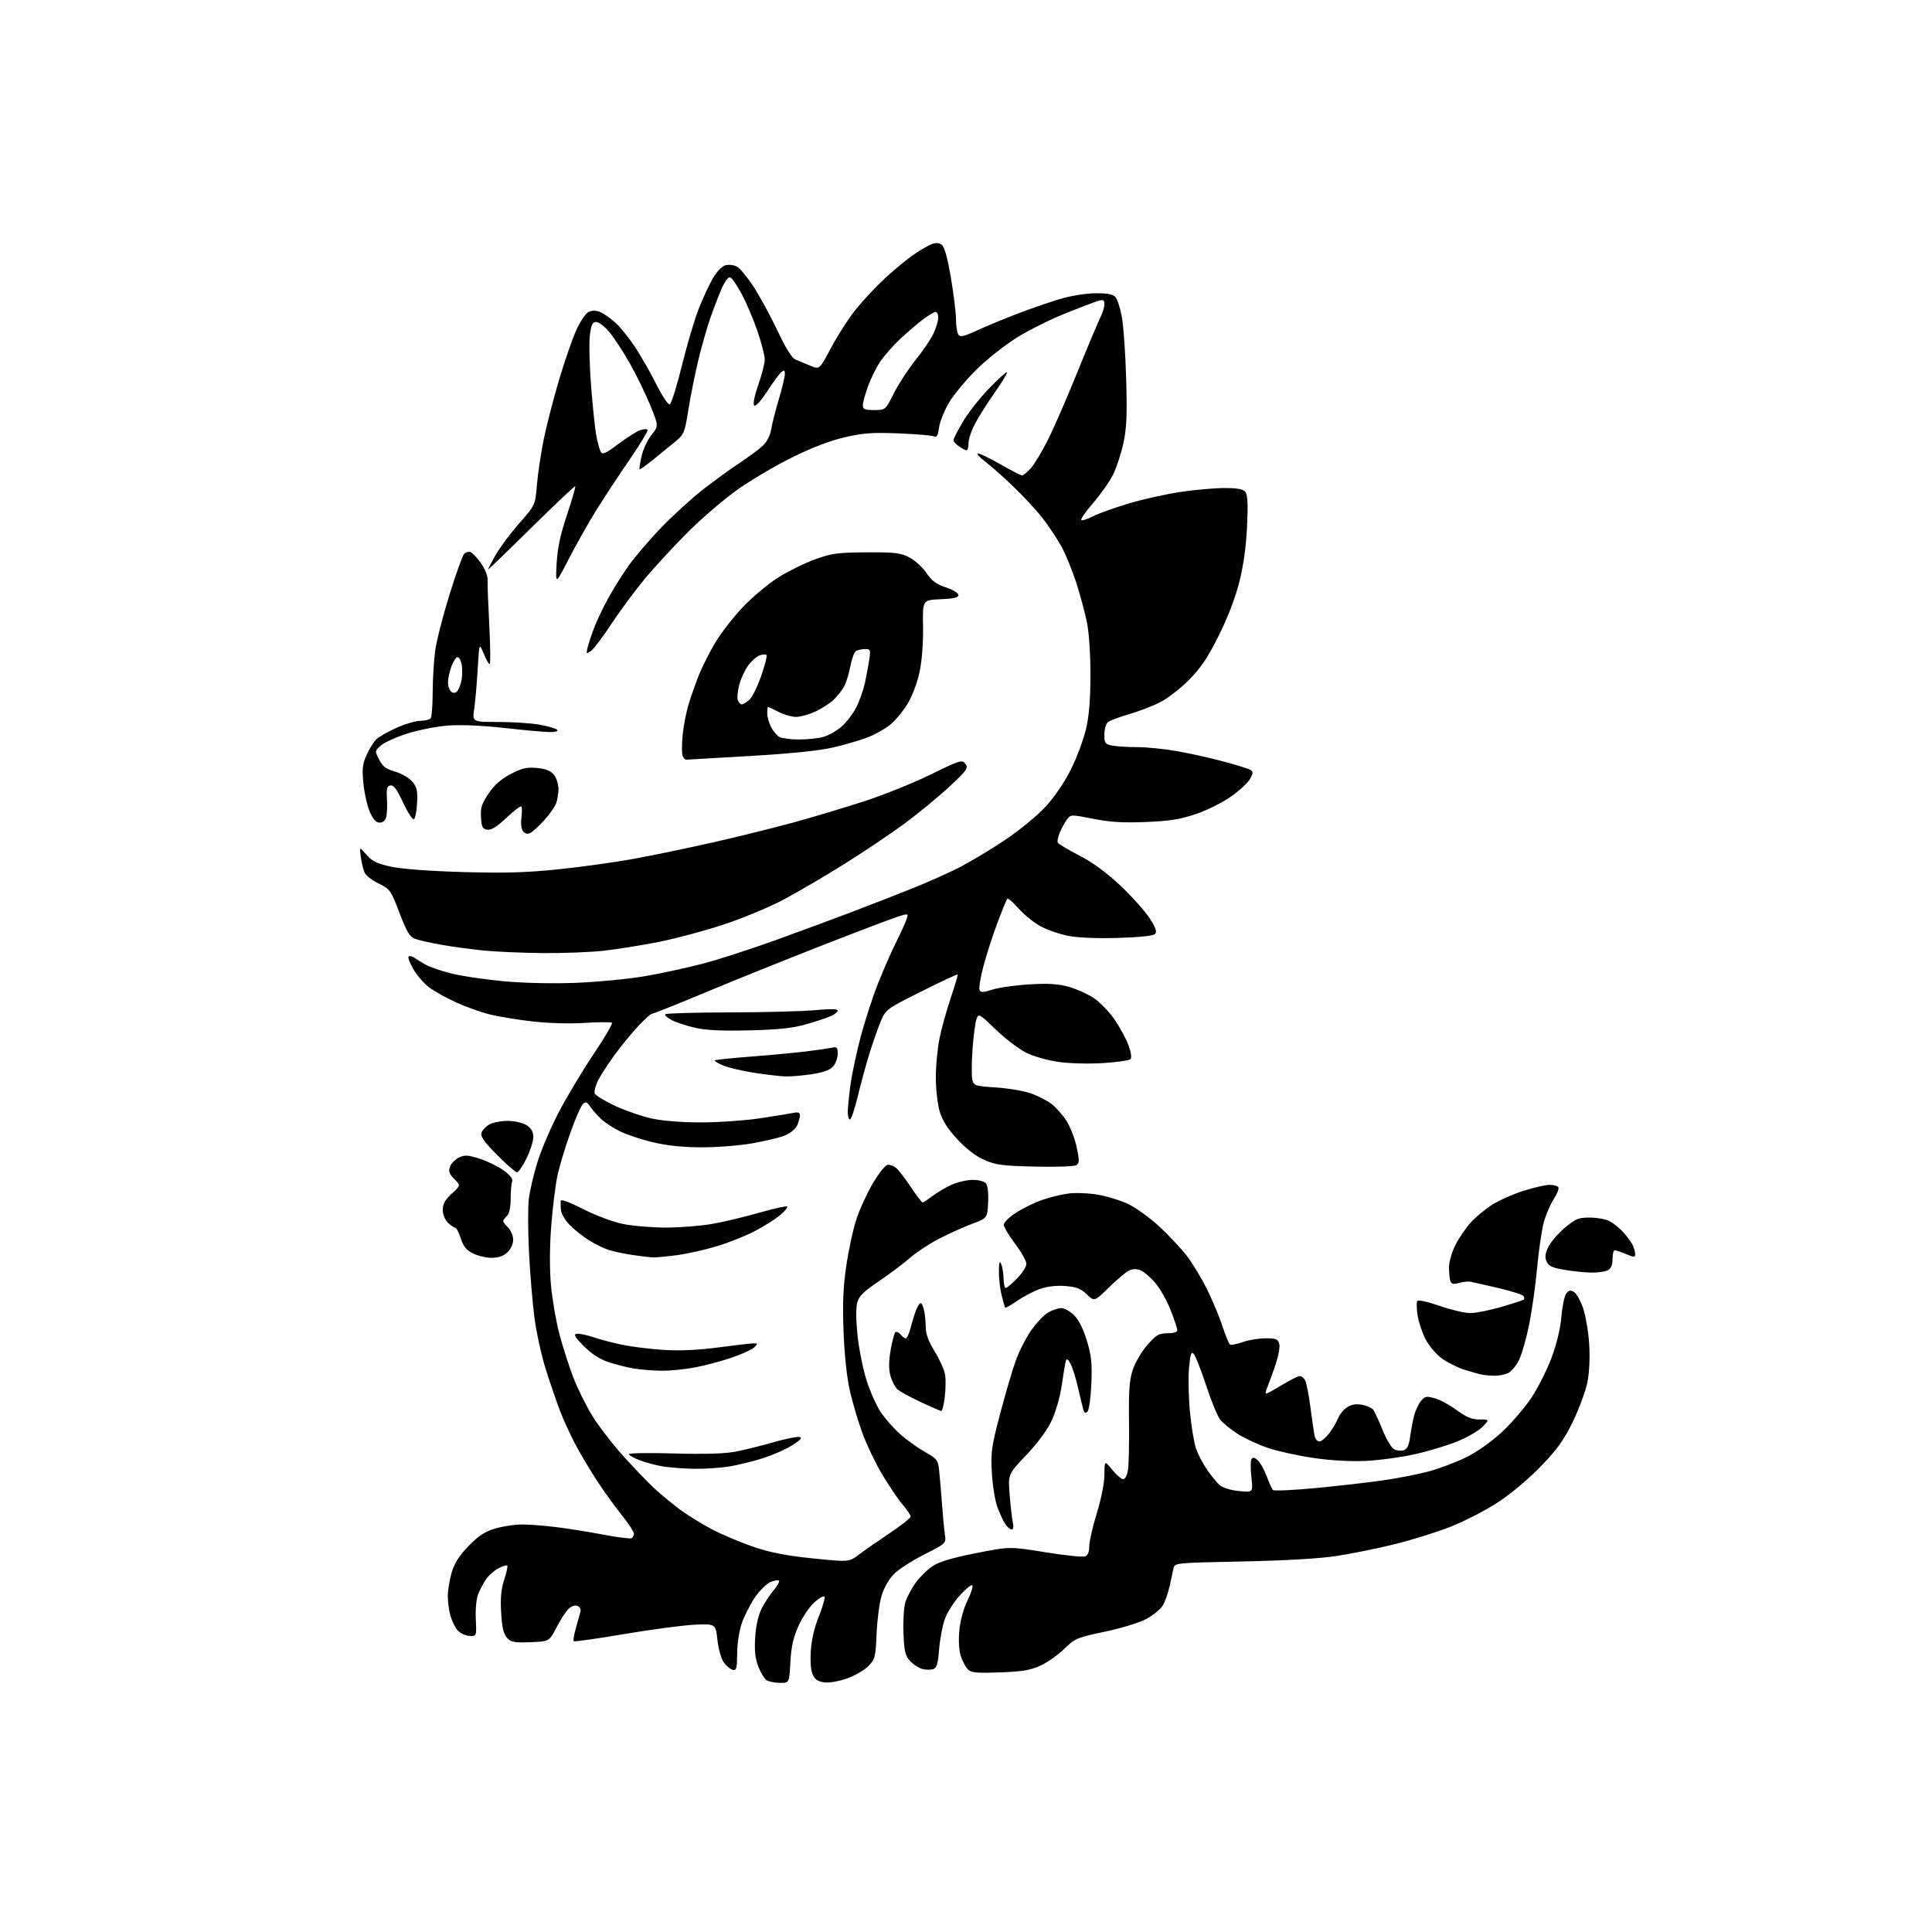 <?xml version="1.0" encoding="UTF-8" standalone="no"?>
<!-- Filename: b69c3f732a95ccd721bb4f7da4123784eda13696f18e77f220d156b32f6c3eb6.svg -->
<!-- Created with https://svgstud.io -->
<svg
  version="1.1"
  xmlns="http://www.w3.org/2000/svg"
  xmlns:xlink="http://www.w3.org/1999/xlink"
  xmlns:svg="http://www.w3.org/2000/svg"
  xmlns:rdf="http://www.w3.org/1999/02/22-rdf-syntax-ns#"
  xmlns:cc="http://creativecommons.org/ns#"
  xmlns:dc="http://purl.org/dc/elements/1.1/"
  viewBox="0 0 768 768"
  width="768"
  height="768"
  role="img"
  aria-labelledby="titleID descID"
>
  <title id="titleID">cute chinese dragon</title>
  <desc id="descID">AI-generated SVG illustration: cute chinese dragon, created on https://svgstud.io</desc>

  <rect width="100%" height="100%" fill="white" />


  <path stroke="none" fill="black" fill-rule="evenodd" d="M310.12,668.97C308.13,668.95 305.75,668.50 304.83,667.97C303.91,667.43 302.39,664.97 301.45,662.51C300.18,659.19 299.86,656.12 300.21,650.76C300.51,646.13 301.45,642.01 302.79,639.38C303.95,637.12 306.11,633.84 307.58,632.09C309.05,630.34 309.98,628.65 309.66,628.32C309.33,628.00 307.81,628.25 306.27,628.89C304.74,629.52 301.96,632.28 300.09,635.01C298.22,637.75 295.88,642.35 294.88,645.24C293.84,648.26 293.05,653.41 293.03,657.32C293.00,663.11 292.75,664.10 291.36,663.82C290.45,663.65 288.86,662.36 287.82,660.96C286.71,659.47 285.63,655.76 285.20,651.96C284.47,645.50 284.47,645.50 276.49,645.82C272.09,645.99 259.51,647.65 248.52,649.50C237.54,651.36 228.33,652.67 228.07,652.41C227.81,652.15 228.19,649.81 228.91,647.22C229.63,644.62 230.45,641.72 230.72,640.76C231.03,639.71 230.56,638.77 229.53,638.37C228.49,637.98 227.08,638.47 225.91,639.65C224.85,640.71 222.71,644.03 221.16,647.04C218.34,652.50 218.34,652.50 210.86,652.79C204.37,653.04 203.13,652.81 201.52,651.03C200.15,649.51 199.55,646.90 199.21,641.02C198.87,635.24 199.21,631.67 200.43,627.92C201.36,625.09 201.90,622.57 201.65,622.32C201.39,622.06 199.83,622.55 198.17,623.41C196.51,624.27 194.30,626.21 193.25,627.73C192.21,629.26 190.78,631.93 190.08,633.69C189.34,635.53 188.95,639.73 189.14,643.69C189.46,650.50 189.46,650.50 186.48,650.28C184.84,650.17 182.72,649.12 181.77,647.95C180.83,646.79 179.59,644.19 179.03,642.17C178.47,640.15 178.01,636.67 178.01,634.43C178.00,632.19 178.70,627.99 179.56,625.09C180.70,621.27 182.56,618.36 186.31,614.51C190.29,610.43 192.77,608.82 196.93,607.59C199.92,606.72 204.66,606.00 207.46,606.00C210.26,606.00 216.37,606.47 221.03,607.04C225.69,607.61 234.15,608.96 239.83,610.04C245.52,611.13 250.58,611.76 251.08,611.45C251.59,611.14 252.00,610.31 252.00,609.60C252.00,608.90 249.86,605.66 247.25,602.41C244.64,599.15 240.30,593.15 237.62,589.08C234.93,585.00 231.03,578.48 228.94,574.58C226.85,570.69 223.94,564.35 222.49,560.50C221.03,556.65 218.49,549.23 216.86,544.00C215.22,538.77 213.25,529.77 212.48,524.00C211.70,518.23 210.72,506.45 210.29,497.83C209.85,489.21 209.83,479.58 210.23,476.44C210.63,473.30 212.13,466.88 213.57,462.19C215.00,457.49 218.74,448.67 221.89,442.57C225.03,436.48 231.27,426.04 235.75,419.36C240.23,412.69 243.61,406.94 243.26,406.59C242.91,406.24 238.09,406.25 232.54,406.61C226.65,406.99 218.10,406.77 211.98,406.08C206.22,405.43 198.57,404.19 195.00,403.33C191.43,402.47 185.26,400.28 181.30,398.47C177.34,396.66 172.48,393.94 170.50,392.43C168.52,390.92 165.74,387.71 164.33,385.30C162.91,382.88 162.06,380.61 162.43,380.24C162.79,379.87 163.86,380.11 164.80,380.77C165.73,381.43 167.76,382.68 169.31,383.54C170.85,384.41 175.35,385.94 179.31,386.95C183.26,387.96 192.57,389.35 200.00,390.04C208.27,390.80 219.50,391.06 229.00,390.69C237.53,390.36 249.90,389.17 256.50,388.03C263.10,386.89 273.59,384.61 279.82,382.95C286.05,381.29 299.10,377.06 308.82,373.54C318.54,370.03 332.35,364.92 339.50,362.19C346.65,359.46 357.13,355.37 362.78,353.11C368.43,350.84 376.58,347.22 380.88,345.06C385.18,342.90 393.45,337.95 399.26,334.07C405.32,330.02 412.32,324.27 415.71,320.58C419.25,316.71 423.25,310.82 425.74,305.80C428.01,301.21 430.68,294.09 431.66,289.98C432.92,284.70 433.45,278.38 433.47,268.50C433.49,260.34 432.91,251.58 432.10,247.50C431.32,243.65 429.38,236.45 427.79,231.50C426.19,226.55 423.50,220.03 421.80,217.00C420.10,213.97 416.80,209.03 414.47,206.00C412.13,202.97 406.91,197.33 402.86,193.45C398.81,189.57 393.76,185.08 391.63,183.49C389.50,181.89 388.17,180.44 388.68,180.27C389.19,180.10 393.17,182.00 397.53,184.48C401.88,186.97 405.82,189.00 406.27,189.00C406.73,189.00 408.25,187.76 409.66,186.25C411.06,184.74 414.16,179.64 416.53,174.92C418.90,170.21 424.23,157.97 428.36,147.74C432.50,137.50 436.59,127.77 437.44,126.11C438.30,124.45 439.00,122.15 439.00,120.98C439.00,119.25 438.59,118.99 436.75,119.54C435.51,119.90 429.69,122.12 423.81,124.45C417.92,126.78 409.18,131.12 404.37,134.10C399.56,137.07 392.22,142.88 388.06,147.00C383.90,151.12 379.00,157.06 377.16,160.19C375.33,163.32 373.58,167.74 373.27,170.00C372.83,173.28 372.40,173.97 371.11,173.43C370.23,173.06 363.88,172.54 357.00,172.27C346.57,171.86 343.01,172.13 335.50,173.90C329.64,175.28 322.32,178.11 314.50,182.01C307.90,185.30 298.23,191.04 293.00,194.75C287.78,198.46 278.99,206.00 273.48,211.50C267.97,217.00 260.25,225.36 256.32,230.07C252.40,234.79 246.42,242.87 243.04,248.02C239.66,253.17 235.99,258.02 234.90,258.78C233.03,260.09 232.96,260.00 233.60,257.33C233.98,255.78 235.15,252.25 236.21,249.50C237.27,246.75 239.72,241.57 241.67,238.00C243.62,234.43 247.27,228.57 249.79,225.00C252.30,221.43 258.22,214.51 262.93,209.64C267.64,204.77 275.10,197.98 279.50,194.55C283.90,191.13 290.43,186.39 294.00,184.02C297.57,181.66 301.71,178.60 303.18,177.24C304.85,175.70 306.13,173.19 306.56,170.63C306.94,168.36 308.32,162.93 309.63,158.57C310.93,154.21 312.00,149.77 312.00,148.70C312.00,147.13 311.72,146.98 310.58,147.93C309.80,148.58 307.26,152.03 304.93,155.60C302.40,159.49 300.34,161.74 299.79,161.19C299.25,160.65 299.91,157.35 301.44,152.97C302.85,148.94 304.00,144.41 304.00,142.90C304.00,141.39 302.71,136.36 301.13,131.72C299.56,127.09 296.74,120.44 294.88,116.96C293.02,113.47 290.94,110.44 290.25,110.23C289.53,110.00 288.11,111.88 286.89,114.67C285.73,117.33 283.68,122.65 282.34,126.50C280.99,130.35 278.82,138.00 277.51,143.50C276.20,149.00 274.45,157.78 273.62,163.00C272.25,171.72 271.85,172.72 268.81,175.24C266.99,176.74 263.03,179.97 260.01,182.42C257.00,184.86 254.39,186.73 254.23,186.56C254.07,186.40 254.42,184.07 255.02,181.38C255.61,178.70 257.39,174.88 258.97,172.91C261.84,169.31 261.84,169.31 258.43,160.97C256.55,156.38 252.87,148.86 250.26,144.25C247.64,139.64 244.00,134.10 242.17,131.94C240.34,129.77 238.01,128.00 236.99,128.00C235.51,128.00 235.01,129.05 234.48,133.33C234.11,136.27 234.33,145.36 234.97,153.53C235.61,161.71 236.54,170.58 237.05,173.26C237.56,175.94 238.35,178.80 238.81,179.62C239.49,180.85 240.74,180.29 245.66,176.60C248.97,174.11 252.86,171.62 254.30,171.07C255.75,170.53 257.14,170.42 257.41,170.85C257.67,171.27 254.50,176.54 250.37,182.56C246.23,188.58 240.32,197.55 237.23,202.50C234.13,207.45 229.17,216.22 226.20,222.00C220.79,232.50 220.79,232.50 221.27,224.00C221.62,217.84 222.75,212.50 225.40,204.60C227.40,198.61 228.87,193.54 228.66,193.32C228.45,193.11 220.56,200.56 211.14,209.86C201.71,219.17 194.00,226.61 194.00,226.38C194.00,226.15 195.36,223.56 197.02,220.61C198.68,217.67 202.91,212.01 206.40,208.04C212.76,200.81 212.76,200.81 213.44,192.66C213.82,188.17 215.05,180.00 216.17,174.50C217.30,169.00 220.03,158.43 222.24,151.00C224.45,143.57 227.50,134.73 229.03,131.34C230.55,127.95 232.71,124.69 233.83,124.09C235.17,123.37 236.71,123.32 238.32,123.93C239.67,124.45 242.39,126.29 244.37,128.02C246.35,129.75 249.94,134.17 252.37,137.84C254.79,141.50 258.64,148.24 260.93,152.82C263.22,157.39 265.60,160.97 266.23,160.76C266.85,160.55 269.02,153.66 271.04,145.44C273.06,137.22 276.07,127.04 277.73,122.81C279.38,118.58 281.94,113.07 283.41,110.57C284.99,107.86 287.03,105.78 288.44,105.42C289.75,105.10 291.79,105.35 292.97,105.99C294.16,106.62 297.18,110.31 299.69,114.19C302.20,118.07 306.46,125.93 309.17,131.66C312.50,138.72 314.79,142.36 316.29,142.95C317.51,143.43 320.13,144.52 322.13,145.38C325.76,146.93 325.76,146.93 330.44,138.11C333.02,133.26 337.46,126.39 340.31,122.85C343.17,119.31 348.43,113.72 352.00,110.42C355.57,107.13 360.60,102.99 363.17,101.22C365.75,99.45 368.96,97.59 370.32,97.07C372.01,96.42 373.29,96.50 374.38,97.31C375.43,98.10 376.66,102.54 377.99,110.35C379.09,116.87 380.01,124.29 380.02,126.85C380.02,129.41 380.44,132.15 380.94,132.93C381.70,134.13 382.97,133.85 388.67,131.23C392.43,129.51 399.61,126.54 404.64,124.63C409.66,122.72 417.08,120.15 421.14,118.92C425.33,117.64 431.39,116.64 435.21,116.59C439.98,116.53 442.34,116.94 443.35,118.00C444.14,118.83 445.31,122.42 445.96,126.00C446.61,129.57 447.38,140.60 447.67,150.50C448.09,164.75 447.87,170.06 446.61,175.98C445.73,180.09 443.90,185.73 442.53,188.52C441.17,191.30 437.55,196.48 434.48,200.03C431.41,203.57 429.34,206.61 429.88,206.79C430.41,206.97 432.62,206.21 434.79,205.11C436.95,204.01 443.28,201.75 448.84,200.09C454.41,198.44 463.65,196.39 469.36,195.54C475.08,194.69 482.91,194.00 486.76,194.00C491.81,194.00 494.11,194.42 495.02,195.53C495.96,196.66 496.14,200.18 495.72,209.28C495.34,217.43 494.30,224.83 492.61,231.50C491.01,237.79 487.96,245.70 484.40,252.82C480.07,261.46 477.27,265.61 472.61,270.32C469.24,273.72 464.01,277.74 460.97,279.26C457.93,280.77 452.37,282.89 448.63,283.96C444.88,285.04 441.18,286.44 440.40,287.08C439.63,287.72 439.00,289.93 439.00,292.00C439.00,295.40 439.29,295.81 442.13,296.38C443.84,296.72 448.28,297.00 451.99,297.00C455.70,297.00 462.73,297.69 467.62,298.54C472.50,299.38 480.82,301.23 486.11,302.64C491.40,304.05 496.33,305.58 497.06,306.04C498.18,306.73 498.17,307.32 496.97,309.55C496.19,311.02 492.82,314.17 489.48,316.55C486.11,318.95 479.89,322.07 475.46,323.57C469.15,325.71 465.01,326.38 455.49,326.76C446.42,327.13 441.29,326.82 434.57,325.49C425.92,323.77 425.64,323.77 424.23,325.61C423.44,326.65 422.15,328.98 421.36,330.79C420.58,332.61 420.19,334.51 420.51,335.01C420.82,335.52 424.71,337.83 429.15,340.14C434.56,342.95 439.97,346.94 445.53,352.20C450.09,356.52 455.28,362.32 457.05,365.08C459.51,368.91 460.00,370.40 459.12,371.28C458.39,372.01 452.87,372.59 444.41,372.84C436.24,373.08 428.42,372.76 424.69,372.03C421.28,371.37 416.32,369.64 413.64,368.20C410.97,366.75 407.03,363.57 404.88,361.13C402.73,358.69 400.73,356.94 400.42,357.24C400.12,357.55 398.30,362.01 396.38,367.15C394.47,372.29 391.98,380.02 390.87,384.31C389.75,388.61 389.07,392.74 389.36,393.48C389.79,394.62 390.67,394.59 394.69,393.34C397.33,392.52 404.02,391.60 409.54,391.29C417.13,390.87 420.92,391.13 425.10,392.34C428.13,393.22 432.53,395.23 434.86,396.79C437.19,398.36 440.81,402.09 442.91,405.07C445.00,408.06 447.52,412.66 448.51,415.30C449.62,418.27 449.95,420.45 449.37,421.03C448.86,421.54 443.95,422.24 438.47,422.59C432.79,422.95 425.16,422.75 420.73,422.12C416.23,421.48 410.76,419.90 407.74,418.37C404.87,416.91 399.49,412.80 395.79,409.22C389.22,402.89 389.03,402.78 388.17,405.11C387.68,406.43 386.97,411.83 386.59,417.12C386.21,422.42 386.18,427.86 386.52,429.23C387.11,431.58 387.62,431.74 395.82,432.28C400.60,432.59 406.75,433.60 409.50,434.53C412.25,435.45 416.01,437.34 417.86,438.73C419.70,440.12 422.45,443.21 423.96,445.60C425.48,447.99 427.30,452.70 428.01,456.06C429.11,461.25 429.10,462.33 427.91,463.14C427.11,463.67 419.94,463.94 411.50,463.74C398.42,463.44 395.83,463.10 391.24,461.07C387.85,459.57 384.03,456.64 380.52,452.85C376.68,448.70 374.61,445.43 373.53,441.80C372.69,438.96 372.00,432.87 372.00,428.28C372.00,423.68 372.68,416.64 373.50,412.63C374.33,408.63 376.35,401.37 378.00,396.50C379.64,391.64 380.85,387.52 380.69,387.35C380.52,387.19 374.04,390.22 366.28,394.10C352.52,400.98 352.13,401.27 350.19,405.83C349.10,408.40 347.08,414.10 345.71,418.50C344.34,422.90 342.22,430.66 340.99,435.75C339.77,440.84 338.37,445.00 337.88,445.00C337.40,445.00 337.00,443.68 337.00,442.07C337.00,440.46 337.48,435.62 338.06,431.32C338.64,427.02 340.49,418.32 342.17,412.00C343.85,405.68 346.97,396.09 349.12,390.71C351.26,385.32 354.53,377.90 356.38,374.21C358.23,370.52 360.05,366.50 360.43,365.28C361.11,363.09 361.06,363.08 356.81,364.42C354.44,365.17 341.02,370.26 327.00,375.74C312.98,381.22 292.17,389.59 280.77,394.35C269.38,399.11 259.65,403.00 259.16,403.00C258.67,403.00 256.25,405.16 253.78,407.81C251.30,410.45 247.14,415.52 244.53,419.06C241.92,422.60 238.91,427.23 237.82,429.35C236.74,431.46 236.11,433.85 236.42,434.66C236.73,435.46 240.40,437.70 244.58,439.63C248.77,441.57 255.41,443.84 259.34,444.68C263.69,445.61 271.40,446.20 279.00,446.17C285.88,446.15 296.23,445.43 302.00,444.56C307.77,443.69 313.74,442.73 315.25,442.41C317.30,441.99 318.00,442.23 318.00,443.37C318.00,444.22 317.49,446.03 316.86,447.40C316.23,448.79 314.07,450.55 311.96,451.40C309.89,452.23 304.04,453.62 298.96,454.51C293.88,455.39 284.81,456.10 278.81,456.08C271.45,456.06 265.14,455.40 259.45,454.05C254.81,452.94 248.87,450.95 246.26,449.62C243.64,448.30 240.36,446.15 238.98,444.85C237.59,443.56 235.68,441.39 234.73,440.03C233.22,437.88 232.83,437.75 231.60,439.03C230.83,439.84 228.55,445.13 226.54,450.79C224.53,456.44 222.26,464.09 221.50,467.79C220.74,471.48 219.66,480.35 219.11,487.50C218.48,495.71 218.44,504.30 219.01,510.81C219.52,516.48 221.05,525.32 222.41,530.46C223.78,535.60 226.27,543.35 227.94,547.68C229.60,552.00 233.01,558.85 235.50,562.89C237.99,566.94 243.51,574.09 247.77,578.80C252.02,583.51 257.47,589.19 259.87,591.43C262.27,593.67 266.77,597.41 269.87,599.75C272.97,602.08 278.91,605.78 283.08,607.96C287.25,610.14 294.78,613.30 299.81,614.99C306.43,617.21 312.92,618.46 323.23,619.50C337.50,620.95 337.50,620.95 341.50,617.93C343.70,616.27 349.21,612.42 353.75,609.39C358.29,606.36 362.00,603.41 362.00,602.85C362.00,602.28 360.54,600.11 358.75,598.02C356.96,595.93 353.33,590.56 350.68,586.10C348.02,581.64 344.50,574.28 342.84,569.74C341.18,565.21 338.94,557.67 337.86,553.00C336.65,547.71 335.69,538.83 335.33,529.50C334.89,518.12 335.16,511.72 336.44,503.00C337.37,496.68 339.21,488.26 340.54,484.31C341.86,480.35 344.85,473.94 347.17,470.06C349.61,465.99 352.08,463.00 353.01,463.00C353.89,463.00 355.33,463.56 356.20,464.25C357.07,464.94 359.67,468.31 361.98,471.75C364.29,475.19 366.43,478.00 366.74,478.00C367.06,478.00 368.81,476.85 370.65,475.45C372.49,474.05 375.90,472.04 378.24,470.98C380.58,469.91 384.36,469.03 386.63,469.02C388.99,469.01 391.26,469.61 391.93,470.41C392.63,471.26 392.98,474.32 392.80,478.02C392.50,484.22 392.50,484.22 386.19,486.59C382.72,487.89 376.76,490.59 372.94,492.60C369.12,494.61 364.00,498.01 361.56,500.16C359.12,502.30 353.63,506.42 349.37,509.31C343.14,513.52 341.44,515.23 340.73,517.95C340.20,520.00 340.27,525.20 340.91,531.07C341.49,536.42 343.09,544.36 344.46,548.70C345.84,553.04 348.36,558.71 350.07,561.29C351.78,563.88 355.28,567.85 357.84,570.11C360.40,572.38 364.83,575.56 367.69,577.18C372.71,580.03 372.89,580.28 373.40,585.31C373.69,588.16 374.19,594.10 374.51,598.50C374.83,602.90 375.33,608.08 375.61,610.00C376.14,613.50 376.14,613.50 367.45,617.90C362.68,620.32 357.27,623.80 355.43,625.64C353.44,627.62 351.43,631.12 350.47,634.24C349.59,637.13 348.68,643.96 348.46,649.42C348.08,658.57 347.84,659.55 345.34,662.16C343.85,663.72 340.16,665.92 337.14,667.05C334.13,668.18 330.06,668.97 328.10,668.80C325.50,668.58 324.19,667.83 323.22,666.00C322.36,664.36 322.04,661.09 322.30,656.50C322.56,651.98 323.66,647.10 325.43,642.73C326.93,639.01 327.98,635.45 327.78,634.83C327.56,634.19 325.88,635.05 323.85,636.83C321.89,638.55 319.03,642.76 317.47,646.22C315.33,650.97 314.53,654.51 314.19,660.75C313.75,669.00 313.75,669.00 310.12,668.97zM397.42,664.81C388.26,665.14 386.07,664.93 384.75,663.61C383.88,662.74 382.62,660.37 381.95,658.35C381.20,656.06 380.97,652.22 381.35,648.14C381.72,644.17 382.99,639.49 384.59,636.24C386.03,633.29 386.89,630.57 386.51,630.19C386.12,629.81 383.87,631.63 381.50,634.24C379.13,636.84 376.45,641.12 375.54,643.74C374.62,646.36 373.61,651.75 373.30,655.73C372.84,661.45 372.35,663.07 370.94,663.52C369.97,663.83 368.05,663.80 366.68,663.46C365.31,663.11 363.13,661.71 361.84,660.34C359.84,658.20 359.45,656.60 359.14,649.26C358.94,644.54 359.28,639.02 359.88,637.00C360.49,634.98 362.33,631.46 363.98,629.18C365.63,626.90 368.68,623.92 370.75,622.54C373.39,620.80 378.56,619.25 387.95,617.40C401.37,614.75 401.37,614.75 415.53,617.04C423.32,618.30 430.44,619.05 431.35,618.70C432.44,618.28 433.00,616.90 433.00,614.65C433.00,612.78 434.35,606.86 436.00,601.50C437.78,595.73 439.01,589.46 439.03,586.13C439.07,580.50 439.07,580.50 442.13,584.25C443.82,586.31 445.79,588.00 446.51,588.00C447.26,588.00 448.07,586.39 448.40,584.25C448.72,582.19 448.90,573.52 448.80,565.00C448.65,552.52 448.95,548.49 450.36,544.33C451.32,541.49 453.92,537.10 456.14,534.58C459.64,530.61 460.69,530.00 464.08,530.00C466.51,530.00 468.00,529.53 468.00,528.77C468.00,528.10 466.80,524.50 465.34,520.77C463.87,517.04 461.11,512.15 459.19,509.91C457.27,507.67 454.62,505.42 453.29,504.92C451.71,504.32 450.11,504.39 448.68,505.11C447.48,505.73 443.92,508.74 440.77,511.82C435.03,517.41 435.03,517.41 432.04,514.54C429.69,512.29 427.87,511.57 423.59,511.22C420.17,510.93 416.45,511.34 413.61,512.31C411.11,513.16 407.00,515.28 404.47,517.02C401.93,518.77 399.73,520.04 399.58,519.85C399.42,519.66 398.78,517.39 398.15,514.81C397.52,512.23 397.03,507.95 397.07,505.31C397.12,501.70 397.36,501.00 398.00,502.50C398.47,503.60 398.89,506.19 398.93,508.25C398.97,510.31 399.36,512.00 399.80,512.00C400.24,512.00 402.26,510.29 404.30,508.21C406.33,506.12 408.00,503.50 408.00,502.38C408.00,501.26 405.99,497.68 403.53,494.42C401.07,491.17 399.04,487.76 399.03,486.85C399.01,485.95 401.21,483.79 403.90,482.06C406.60,480.33 411.23,478.06 414.20,477.02C417.17,475.98 421.91,474.82 424.72,474.44C427.56,474.07 432.84,474.29 436.61,474.94C440.33,475.59 445.82,477.32 448.80,478.78C451.79,480.24 457.25,484.23 460.94,487.65C464.63,491.07 469.51,496.27 471.77,499.20C474.03,502.13 477.65,508.12 479.82,512.52C481.99,516.91 484.75,523.53 485.96,527.24C487.17,530.95 488.52,534.21 488.97,534.48C489.42,534.76 491.69,534.31 494.02,533.49C496.35,532.67 500.44,532.00 503.11,532.00C507.36,532.00 508.03,532.29 508.55,534.33C508.88,535.67 508.09,539.60 506.67,543.58C505.32,547.39 503.89,551.29 503.50,552.25C503.11,553.21 503.04,554.00 503.34,554.00C503.65,554.00 506.51,552.43 509.70,550.50C512.89,548.58 516.05,547.00 516.71,547.00C517.38,547.00 518.34,547.79 518.84,548.75C519.35,549.71 520.28,554.55 520.93,559.50C521.57,564.45 522.31,569.51 522.57,570.75C522.83,571.99 523.68,573.00 524.47,573.00C525.25,573.00 527.02,571.54 528.38,569.75C529.75,567.96 531.32,565.28 531.89,563.80C532.45,562.32 534.05,560.36 535.45,559.44C537.22,558.28 539.03,557.97 541.40,558.41C543.27,558.77 545.25,559.60 545.81,560.28C546.36,560.95 548.04,564.55 549.53,568.28C551.02,572.01 553.10,575.52 554.16,576.08C555.21,576.65 556.93,576.84 557.98,576.51C559.36,576.07 560.07,574.60 560.54,571.20C560.89,568.61 561.60,564.86 562.10,562.84C562.61,560.83 563.83,558.20 564.81,556.99C566.39,555.04 567.00,554.91 570.30,555.82C572.35,556.38 576.30,558.52 579.08,560.56C582.92,563.38 585.10,564.27 588.13,564.27C592.11,564.27 592.11,564.27 589.39,567.11C587.90,568.67 583.49,571.27 579.59,572.88C575.69,574.49 568.00,576.82 562.50,578.06C557.00,579.29 548.15,580.50 542.83,580.74C536.81,581.02 528.98,580.57 522.07,579.55C515.97,578.66 507.83,576.86 503.97,575.56C500.12,574.25 494.72,571.74 491.96,569.98C489.21,568.21 486.10,565.67 485.05,564.33C483.99,562.99 481.47,556.86 479.45,550.70C477.42,544.54 475.21,538.91 474.53,538.19C473.54,537.13 473.17,538.24 472.66,543.76C472.31,547.55 472.47,555.42 473.02,561.23C473.57,567.05 474.67,573.66 475.47,575.92C476.27,578.17 478.23,581.93 479.84,584.26C481.45,586.59 483.67,589.32 484.78,590.31C485.98,591.39 489.09,592.36 492.46,592.71C498.13,593.29 498.13,593.29 497.45,587.24C497.07,583.91 497.09,580.67 497.48,580.03C498.00,579.19 498.69,579.32 499.98,580.48C500.96,581.37 502.55,584.21 503.51,586.80C504.48,589.38 505.58,591.86 505.98,592.29C506.37,592.73 514.07,592.38 523.09,591.52C532.12,590.66 544.23,589.27 550.00,588.44C555.77,587.60 563.88,586.01 568.00,584.90C572.12,583.80 578.77,581.29 582.76,579.32C587.09,577.19 592.84,573.15 596.98,569.31C600.80,565.78 606.07,559.66 608.68,555.73C611.30,551.79 614.92,544.63 616.73,539.81C618.81,534.27 620.26,528.27 620.66,523.51C621.01,519.37 621.88,515.20 622.59,514.24C623.60,512.88 624.28,512.74 625.69,513.59C626.69,514.18 628.32,517.11 629.33,520.09C630.33,523.06 631.41,529.41 631.72,534.18C632.06,539.32 631.79,545.44 631.08,549.18C630.41,552.66 627.84,559.71 625.37,564.84C621.77,572.30 619.21,575.91 612.68,582.71C607.93,587.66 600.77,593.70 595.60,597.10C590.71,600.33 582.08,604.77 576.42,606.98C570.77,609.19 560.60,612.35 553.82,613.99C547.05,615.64 536.77,617.70 531.00,618.58C524.46,619.57 510.39,620.37 493.74,620.71C467.48,621.24 466.97,621.29 466.50,623.37C466.23,624.54 465.54,627.71 464.97,630.42C464.39,633.12 463.18,636.58 462.28,638.10C461.38,639.63 458.47,642.06 455.82,643.50C453.08,644.99 445.91,647.20 439.25,648.61C428.05,650.98 427.29,651.30 423.00,655.50C420.52,657.92 416.25,660.92 413.50,662.16C409.55,663.94 406.18,664.50 397.42,664.81zM402.14,608.00C401.54,608.00 400.38,606.98 399.56,605.73C398.74,604.49 397.34,601.45 396.44,598.98C395.54,596.52 394.56,590.45 394.28,585.50C393.81,577.39 394.12,575.12 397.44,562.50C399.46,554.80 402.20,545.38 403.53,541.56C404.85,537.74 407.63,532.16 409.69,529.15C411.76,526.15 414.81,522.86 416.48,521.85C418.14,520.84 420.55,520.01 421.83,520.00C423.11,520.00 425.44,521.28 427.00,522.85C428.79,524.64 430.66,528.37 432.04,532.90C433.84,538.82 434.16,541.89 433.83,550.04C433.61,555.50 432.93,560.47 432.31,561.09C431.49,561.91 431.05,561.71 430.65,560.35C430.34,559.33 429.40,555.44 428.55,551.69C427.70,547.94 426.36,543.67 425.58,542.19C424.54,540.23 424.03,539.91 423.69,541.00C423.43,541.83 422.71,546.10 422.09,550.50C421.43,555.12 419.74,561.09 418.08,564.64C416.28,568.49 412.52,573.61 407.96,578.41C400.71,586.04 400.71,586.04 401.36,594.27C401.73,598.80 402.29,603.74 402.63,605.25C403.00,606.94 402.81,608.00 402.14,608.00zM276.00,583.87C271.88,583.81 266.26,583.39 263.53,582.93C260.79,582.48 256.63,581.37 254.28,580.47C251.93,579.57 250.00,578.48 250.00,578.04C250.00,577.61 258.07,577.49 267.94,577.77C279.76,578.11 288.03,577.88 292.19,577.09C295.66,576.44 302.44,574.76 307.25,573.38C312.06,571.99 316.79,571.02 317.75,571.22C319.04,571.49 318.31,572.34 315.00,574.47C312.52,576.06 307.27,578.39 303.31,579.65C299.36,580.91 293.28,582.40 289.81,582.96C286.34,583.52 280.12,583.94 276.00,583.87zM374.18,560.92C373.81,560.87 370.12,559.26 366.00,557.34C361.88,555.42 357.71,553.13 356.75,552.26C355.78,551.39 354.53,548.96 353.96,546.86C353.24,544.18 353.27,541.10 354.07,536.52C354.70,532.93 355.56,529.77 355.99,529.51C356.42,529.24 357.33,529.69 358.01,530.51C358.69,531.33 359.62,532.00 360.08,532.00C360.55,532.00 361.41,530.09 362.01,527.75C362.61,525.41 363.58,522.26 364.17,520.75C364.76,519.24 365.58,518.00 366.00,518.00C366.41,518.00 367.03,519.41 367.38,521.12C367.72,522.84 368.00,525.87 368.00,527.86C368.00,530.24 369.21,533.41 371.56,537.23C373.52,540.41 375.38,544.56 375.69,546.45C375.99,548.34 375.93,552.39 375.55,555.45C375.17,558.50 374.55,560.96 374.18,560.92zM593.70,546.88C591.94,546.82 589.60,546.57 588.50,546.32C587.40,546.07 584.39,545.20 581.82,544.38C579.25,543.56 575.32,541.57 573.09,539.95C570.82,538.30 567.98,534.92 566.62,532.23C565.28,529.59 563.87,525.35 563.49,522.79C563.11,520.23 563.06,517.71 563.39,517.18C563.74,516.62 567.38,517.41 572.24,519.10C576.78,520.68 582.30,521.97 584.50,521.97C586.70,521.96 592.28,520.85 596.90,519.49C601.53,518.14 605.51,516.83 605.75,516.58C606.00,516.33 605.94,515.70 605.61,515.18C605.29,514.66 600.86,513.25 595.76,512.05C590.67,510.86 585.69,509.72 584.71,509.52C583.72,509.32 581.62,509.54 580.03,509.99C577.84,510.62 577.01,510.46 576.57,509.33C576.26,508.51 576.00,506.06 576.00,503.88C576.00,501.64 577.09,497.78 578.54,494.93C579.93,492.18 582.65,488.18 584.59,486.03C586.52,483.89 590.33,480.71 593.06,478.96C595.78,477.21 601.40,474.71 605.54,473.39C609.69,472.08 614.38,471.00 615.98,471.00C617.58,471.00 619.15,471.43 619.48,471.96C619.81,472.50 618.97,474.63 617.61,476.71C616.25,478.80 614.47,482.98 613.66,486.00C612.84,489.02 611.66,497.12 611.03,504.00C610.40,510.88 608.99,520.93 607.90,526.34C606.82,531.75 605.02,538.10 603.92,540.45C602.81,542.80 600.79,545.23 599.41,545.86C598.03,546.49 595.46,546.95 593.70,546.88zM262.66,544.88C259.27,544.82 254.37,544.41 251.76,543.97C249.16,543.53 244.70,542.40 241.85,541.45C238.44,540.32 235.12,538.17 232.09,535.13C228.56,531.59 227.89,530.46 229.19,530.21C230.11,530.03 233.02,530.61 235.64,531.49C238.25,532.38 243.48,533.76 247.26,534.55C251.03,535.35 258.48,536.27 263.81,536.61C270.31,537.02 277.50,536.69 285.67,535.61C292.36,534.72 298.65,534.00 299.63,534.00C301.25,534.00 301.28,534.15 299.89,535.54C299.04,536.39 295.08,538.22 291.09,539.60C287.09,540.99 280.45,542.78 276.33,543.56C272.20,544.35 266.05,544.95 262.66,544.88zM632.32,505.87C629.67,505.80 624.88,505.29 621.67,504.75C617.14,503.97 615.61,503.25 614.82,501.50C614.04,499.80 614.20,498.38 615.46,495.72C616.38,493.79 619.32,490.36 622.00,488.10C626.31,484.47 627.44,484.00 631.98,484.00C634.80,484.00 638.31,484.63 639.80,485.41C641.28,486.19 643.68,488.10 645.13,489.66C646.57,491.22 648.26,493.48 648.88,494.68C649.50,495.89 650.00,497.58 650.00,498.45C650.00,499.87 649.65,499.88 646.38,498.51C644.39,497.68 642.36,497.00 641.88,497.00C641.40,497.00 641.00,498.56 641.00,500.46C641.00,502.87 640.41,504.25 639.07,504.96C638.00,505.53 634.96,505.94 632.32,505.87zM195.44,500.00C193.27,500.00 189.93,499.21 188.00,498.25C185.35,496.93 184.17,495.46 183.16,492.25C182.42,489.91 181.40,488.00 180.91,488.00C180.41,488.00 179.10,487.10 178.00,486.00C176.86,484.86 176.00,482.67 176.00,480.88C176.00,478.59 176.94,476.91 179.57,474.50C183.14,471.23 183.14,471.23 180.58,468.67C178.57,466.66 178.20,465.62 178.86,463.81C179.32,462.54 180.91,460.90 182.40,460.17C184.70,459.04 185.90,459.10 190.62,460.58C193.65,461.54 197.94,463.63 200.15,465.22C202.80,467.14 203.97,468.65 203.58,469.65C203.26,470.48 203.00,473.57 203.00,476.51C203.00,479.93 202.46,482.40 201.50,483.36C200.68,484.18 200.00,485.11 200.00,485.43C200.00,485.74 200.90,486.90 202.00,488.00C203.10,489.10 204.00,491.27 204.00,492.83C204.00,494.49 203.05,496.55 201.69,497.83C200.12,499.30 198.10,500.00 195.44,500.00zM259.50,499.85C258.40,499.80 254.82,499.37 251.55,498.89C248.27,498.41 244.00,497.52 242.05,496.90C240.10,496.28 236.47,494.50 234.00,492.94C231.53,491.39 228.08,488.62 226.33,486.81C224.59,484.99 223.08,482.38 222.97,481.00C222.87,479.62 222.83,477.96 222.89,477.31C222.95,476.60 226.57,477.94 231.75,480.60C236.66,483.11 243.57,485.71 247.50,486.52C251.35,487.32 259.05,487.97 264.62,487.98C270.18,487.99 278.51,487.33 283.12,486.52C287.73,485.71 296.20,483.69 301.93,482.04C307.67,480.39 312.62,479.30 312.93,479.62C313.25,479.93 311.96,481.49 310.08,483.06C308.20,484.64 303.70,487.48 300.08,489.37C296.46,491.26 289.65,493.98 284.93,495.41C280.22,496.84 273.02,498.44 268.93,498.97C264.85,499.50 260.60,499.90 259.50,499.85zM205.51,466.00C204.93,466.00 201.37,462.90 197.62,459.12C192.39,453.85 190.94,451.78 191.41,450.28C191.75,449.20 193.22,447.69 194.67,446.91C196.12,446.13 199.45,445.53 202.06,445.57C204.73,445.61 207.94,446.38 209.40,447.34C211.23,448.54 212.00,449.92 212.00,452.00C212.00,453.63 210.78,457.44 209.29,460.48C207.80,463.52 206.10,466.00 205.51,466.00zM312.50,427.90C310.30,427.85 304.61,427.20 299.85,426.46C295.09,425.72 289.51,424.41 287.45,423.54C285.38,422.68 283.90,421.77 284.14,421.52C284.39,421.28 290.87,420.59 298.55,420.01C306.22,419.42 316.10,418.49 320.50,417.95C324.90,417.41 329.51,416.74 330.75,416.46C332.68,416.03 333.00,416.37 333.00,418.87C333.00,420.47 332.21,422.71 331.25,423.86C330.04,425.29 327.48,426.26 323.00,426.96C319.43,427.52 314.70,427.94 312.50,427.90zM298.00,409.58C287.06,409.85 280.69,409.56 276.37,408.57C273.00,407.80 268.79,406.43 267.03,405.51C265.26,404.60 264.12,403.55 264.49,403.18C264.86,402.80 276.49,402.47 290.33,402.44C304.18,402.41 319.44,402.00 324.25,401.54C329.91,401.00 333.00,401.05 333.00,401.69C333.00,402.23 331.83,403.21 330.40,403.86C328.97,404.52 324.58,405.98 320.65,407.12C315.20,408.70 309.81,409.28 298.00,409.58zM215.79,378.86C207.93,378.79 197.50,378.35 192.62,377.88C187.73,377.41 180.08,376.38 175.62,375.59C171.15,374.81 166.34,373.72 164.92,373.17C162.85,372.37 161.62,370.31 158.78,362.84C155.38,353.91 155.02,353.40 150.67,351.29C148.16,350.07 145.65,348.21 145.09,347.16C144.52,346.11 143.79,343.28 143.46,340.88C142.85,336.50 142.85,336.50 145.67,339.76C147.96,342.39 149.84,343.31 155.50,344.53C159.77,345.45 170.88,346.28 184.00,346.65C200.65,347.12 209.22,346.88 222.00,345.56C231.07,344.62 244.57,342.75 252.00,341.39C259.43,340.03 273.52,337.10 283.31,334.89C293.11,332.68 307.51,329.12 315.31,326.98C323.12,324.84 335.80,321.04 343.50,318.53C351.20,316.03 363.10,311.24 369.94,307.89C381.75,302.11 382.45,301.90 383.76,303.65C385.01,305.33 384.42,306.17 377.32,312.78C373.02,316.78 365.00,323.37 359.50,327.43C354.00,331.48 343.20,338.74 335.50,343.54C327.80,348.35 317.00,354.68 311.49,357.60C305.99,360.53 295.41,364.94 287.99,367.41C280.57,369.89 268.88,373.03 262.00,374.40C255.12,375.77 245.13,377.37 239.79,377.95C234.45,378.53 223.65,378.94 215.79,378.86zM210.94,331.03C209.73,331.68 208.84,331.51 207.97,330.47C207.22,329.56 206.95,327.44 207.27,325.05C207.56,322.89 207.54,320.88 207.24,320.57C206.93,320.26 204.27,322.29 201.33,325.07C197.57,328.63 195.31,330.04 193.74,329.82C191.85,329.55 191.45,328.79 191.20,324.93C190.96,321.14 191.47,319.54 194.20,315.47C196.51,312.04 199.15,309.71 203.00,307.70C207.52,305.34 209.38,304.90 213.44,305.28C216.98,305.61 218.89,306.38 220.19,307.98C221.18,309.21 222.00,311.72 222.00,313.55C222.00,315.37 221.57,318.00 221.04,319.38C220.52,320.76 218.42,323.74 216.38,326.00C214.34,328.26 211.89,330.52 210.94,331.03zM150.92,327.00C149.49,327.00 148.34,325.75 147.02,322.75C145.99,320.41 144.84,315.32 144.46,311.44C143.89,305.50 144.10,303.67 145.81,299.91C146.93,297.46 148.68,294.70 149.70,293.77C150.72,292.85 154.24,290.86 157.52,289.36C160.80,287.86 165.07,286.60 166.99,286.56C168.92,286.53 170.83,286.05 171.23,285.50C171.64,284.95 171.99,280.23 172.00,275.00C172.02,269.77 172.48,262.35 173.01,258.50C173.55,254.65 176.08,244.75 178.64,236.50C181.20,228.25 183.83,220.92 184.47,220.21C185.12,219.51 186.29,219.18 187.07,219.49C187.86,219.81 189.72,221.79 191.22,223.90C192.81,226.14 193.89,228.94 193.83,230.62C193.76,232.20 194.07,240.36 194.51,248.75C194.95,257.14 195.01,264.00 194.65,264.00C194.28,264.00 193.20,262.09 192.24,259.75C190.50,255.50 190.50,255.50 189.89,266.00C189.55,271.77 188.93,278.86 188.51,281.75C187.74,287.00 187.74,287.00 198.19,287.00C203.93,287.00 211.30,287.49 214.57,288.08C217.83,288.68 220.93,289.58 221.45,290.08C222.03,290.65 220.96,291.00 218.66,291.00C216.60,291.00 208.52,290.28 200.71,289.40C192.01,288.42 183.32,288.04 178.29,288.40C173.78,288.73 166.47,290.15 162.05,291.54C157.63,292.94 152.88,295.08 151.49,296.29C148.98,298.49 148.97,298.52 150.73,301.97C152.12,304.70 153.47,305.72 157.00,306.71C159.47,307.41 162.53,309.15 163.79,310.60C165.74,312.82 166.05,314.14 165.79,319.28C165.63,322.61 165.04,325.49 164.49,325.67C163.93,325.86 161.99,322.83 160.18,318.94C157.75,313.72 156.45,311.97 155.19,312.22C153.83,312.50 153.56,313.51 153.82,317.45C153.99,320.13 153.87,323.38 153.55,324.66C153.17,326.16 152.23,327.00 150.92,327.00zM272.72,301.99C272.29,302.00 271.66,301.29 271.33,300.42C271.00,299.56 271.01,295.84 271.36,292.17C271.71,288.50 272.84,282.80 273.87,279.50C274.90,276.20 276.72,271.07 277.92,268.09C279.12,265.12 281.92,259.56 284.16,255.73C286.39,251.91 291.39,245.44 295.26,241.37C299.13,237.29 305.53,231.94 309.49,229.47C313.45,227.01 320.02,223.78 324.09,222.31C330.63,219.95 333.03,219.63 344.50,219.57C355.82,219.51 358.02,219.77 361.50,221.59C363.70,222.73 366.74,225.51 368.27,227.76C370.38,230.88 372.21,232.24 376.02,233.51C378.78,234.42 381.00,235.77 381.00,236.54C381.00,237.55 379.11,237.99 373.87,238.21C366.74,238.50 366.74,238.50 366.92,249.06C367.03,255.42 366.49,262.56 365.57,266.98C364.67,271.31 362.69,276.58 360.77,279.77C358.97,282.76 355.80,286.55 353.72,288.21C351.64,289.86 347.63,292.09 344.81,293.16C341.99,294.24 335.96,296.00 331.40,297.08C325.87,298.39 314.91,299.53 298.31,300.51C284.67,301.32 273.15,301.98 272.72,301.99zM317.50,293.96C320.80,293.98 325.20,293.52 327.28,292.94C329.35,292.36 332.65,290.49 334.59,288.79C336.54,287.08 339.16,283.61 340.43,281.09C341.69,278.57 343.22,274.25 343.82,271.50C344.42,268.75 345.19,264.59 345.54,262.25C346.13,258.28 346.02,258.00 343.84,258.02C342.55,258.02 340.94,258.38 340.26,258.82C339.58,259.25 338.58,261.94 338.04,264.80C337.50,267.66 336.41,271.24 335.62,272.75C334.83,274.26 332.90,276.71 331.34,278.19C329.78,279.67 326.48,281.80 324.00,282.92C321.52,284.04 318.13,284.97 316.46,284.98C314.79,284.99 311.66,284.10 309.50,283.00C307.34,281.90 305.45,281.00 305.29,281.00C305.13,281.00 305.00,282.15 305.00,283.55C305.00,284.95 305.67,287.40 306.50,289.00C307.32,290.60 308.79,292.36 309.75,292.92C310.71,293.48 314.20,293.95 317.50,293.96zM294.86,280.00C295.36,280.00 296.70,279.21 297.82,278.25C298.94,277.29 301.08,273.00 302.57,268.72C304.06,264.45 305.02,260.69 304.71,260.38C304.40,260.07 303.22,260.11 302.07,260.48C300.93,260.84 298.90,262.58 297.56,264.34C296.21,266.10 294.57,269.60 293.89,272.11C293.22,274.63 292.95,277.44 293.30,278.35C293.65,279.26 294.35,280.00 294.86,280.00zM181.57,274.94C182.24,274.38 183.09,272.33 183.46,270.38C183.82,268.43 183.83,265.50 183.47,263.86C183.11,262.23 182.33,261.06 181.73,261.26C181.13,261.46 180.08,263.17 179.39,265.06C178.71,266.95 178.12,269.65 178.08,271.05C178.03,272.45 178.53,274.13 179.18,274.78C179.98,275.58 180.74,275.63 181.57,274.94zM384.22,179.00C383.79,179.00 382.44,178.30 381.22,177.44C380.00,176.59 379.00,175.49 379.00,175.00C379.00,174.51 380.65,171.27 382.68,167.80C384.70,164.34 389.27,158.46 392.84,154.75C396.41,151.04 399.71,148.00 400.19,148.00C400.66,148.00 398.60,151.49 395.62,155.75C392.64,160.01 389.03,165.70 387.60,168.40C386.17,171.09 385.00,174.58 385.00,176.15C385.00,177.72 384.65,179.00 384.22,179.00zM347.49,163.00C351.97,163.00 351.97,163.00 355.38,156.25C357.25,152.54 361.15,146.57 364.03,143.00C366.91,139.43 370.10,134.70 371.11,132.50C372.13,130.30 372.97,127.49 372.98,126.25C372.99,125.01 372.50,124.00 371.89,124.00C371.29,124.00 368.92,125.43 366.64,127.17C364.36,128.91 360.32,132.40 357.66,134.92C355.00,137.44 351.58,141.30 350.06,143.50C348.54,145.70 346.33,150.10 345.15,153.29C343.97,156.47 343.00,159.96 343.00,161.04C343.00,162.70 343.70,163.00 347.49,163.00z" />

</svg>
